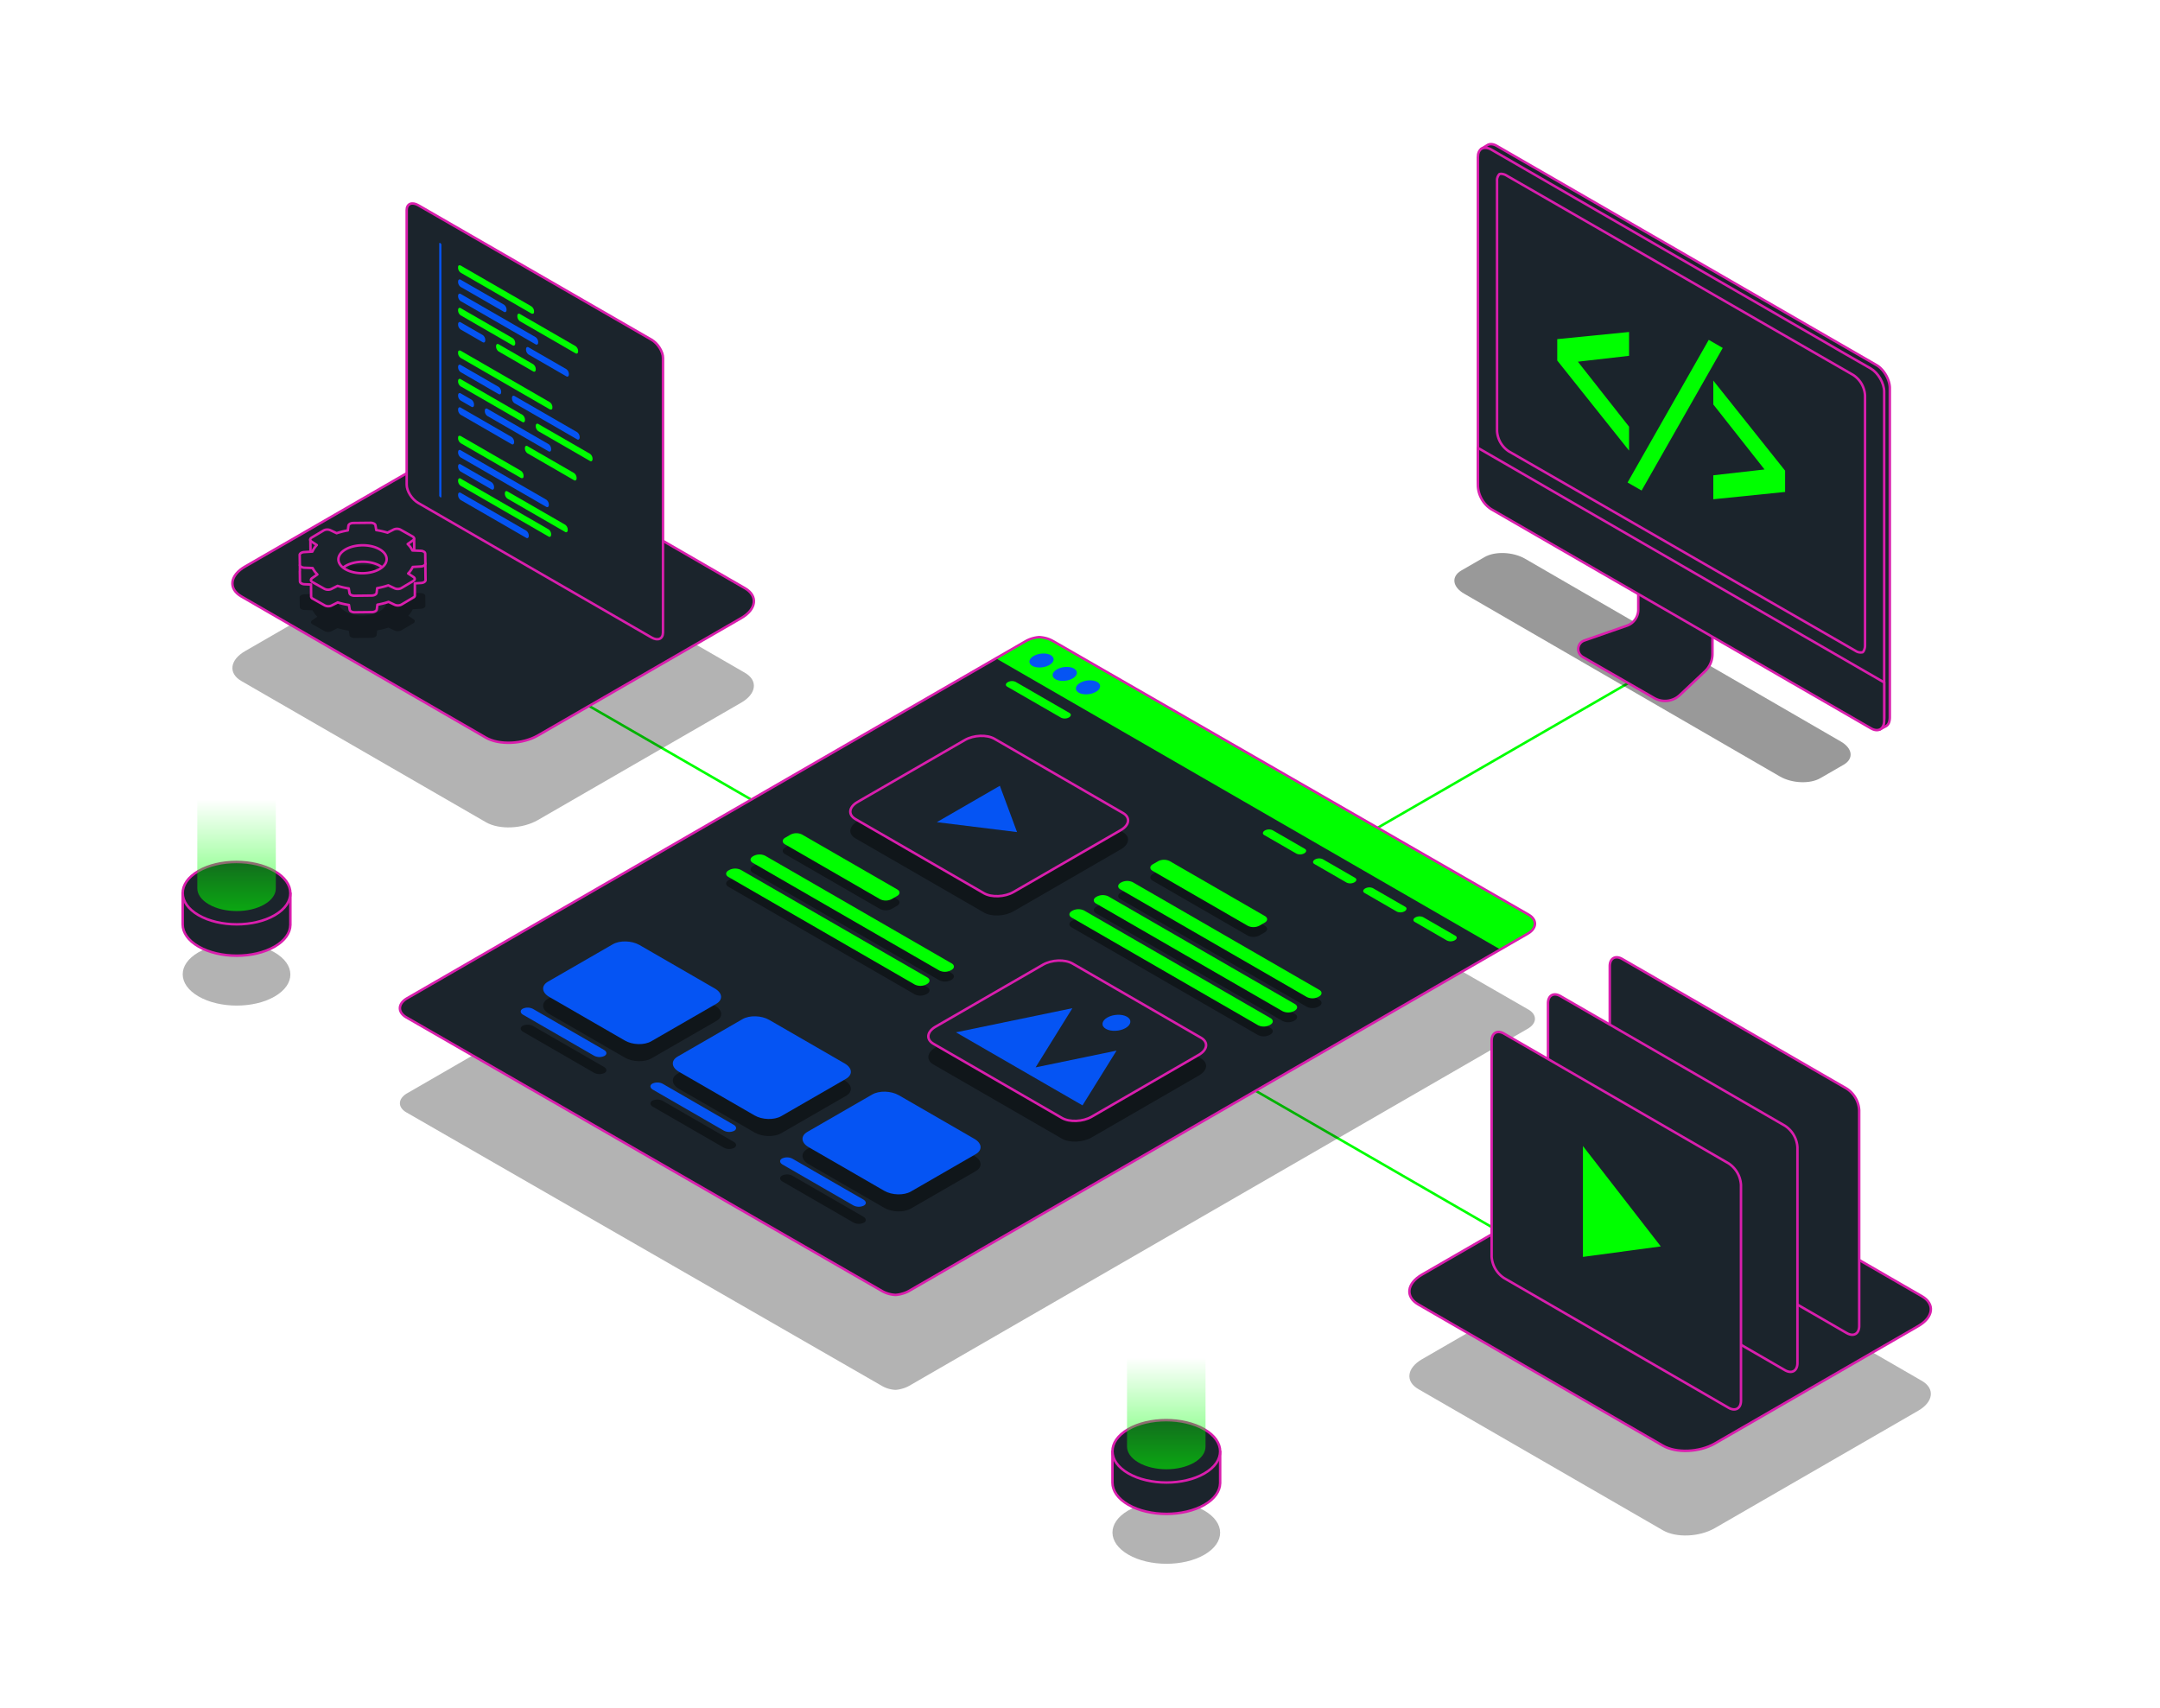 <svg xmlns="http://www.w3.org/2000/svg" xmlns:xlink="http://www.w3.org/1999/xlink" viewBox="0 0 1300 1028"><defs><style>.cls-1,.cls-4{fill:none;stroke-linecap:round;stroke-linejoin:round;stroke-width:1.5px;}.cls-1{stroke:lime;}.cls-2,.cls-7{opacity:0.3;}.cls-3{fill:#1b242c;}.cls-4{stroke:#d91ead;}.cls-5{fill:url(#linear-gradient);}.cls-6{fill:url(#linear-gradient-2);}.cls-8{opacity:0.4;}.cls-9{fill:#0554f3;}.cls-10{fill:lime;}</style><linearGradient id="linear-gradient" x1="142.36" y1="548.37" x2="142.36" y2="461.13" gradientUnits="userSpaceOnUse"><stop offset="0" stop-color="lime" stop-opacity="0.6"/><stop offset="0.77" stop-color="lime" stop-opacity="0"/></linearGradient><linearGradient id="linear-gradient-2" x1="701.94" y1="884.34" x2="701.94" y2="797.1" xlink:href="#linear-gradient"/></defs><g id="Layer_1" data-name="Layer 1"><line class="cls-1" x1="316.91" y1="403.2" x2="958.6" y2="773.68"/><line class="cls-1" x1="1014.01" y1="391.5" x2="578.17" y2="643.14"/><g class="cls-2"><path d="M165.2,573.22c-12.69-7.33-33.21-7.33-45.82,0s-12.55,19.21.14,26.54,33.22,7.33,45.83,0,12.55-19.21-.15-26.54Z"/></g><path class="cls-3" d="M174.77,556.69v-19l-30.54,0c-1.28,0-2.56,0-3.83,0l-30.44,0v18.77h0c0,4.8,3.22,9.61,9.56,13.27,12.7,7.33,33.22,7.33,45.83,0,6.16-3.57,9.29-8.24,9.41-12.93Z"/><path class="cls-4" d="M174.77,556.69v-19l-30.54,0c-1.28,0-2.56,0-3.83,0l-30.44,0v18.77h0c0,4.8,3.22,9.61,9.56,13.27,12.7,7.33,33.22,7.33,45.83,0,6.16-3.57,9.29-8.24,9.41-12.93Z"/><path class="cls-3" d="M165.2,524.31c-12.69-7.33-33.21-7.33-45.82,0s-12.55,19.21.14,26.54,33.22,7.33,45.83,0,12.55-19.21-.15-26.54Z"/><path class="cls-4" d="M165.2,524.31c-12.69-7.33-33.21-7.33-45.82,0s-12.55,19.21.14,26.54,33.22,7.33,45.83,0,12.55-19.21-.15-26.54Z"/><path class="cls-5" d="M166,474.81h0c0-3.5-2.34-7-7-9.67-9.25-5.34-24.19-5.34-33.39,0-4.59,2.67-6.88,6.17-6.86,9.67v59.88c0,3.5,2.35,7,7,9.67,9.26,5.34,24.2,5.34,33.39,0,4.6-2.67,6.88-6.17,6.86-9.67h0Z"/><g class="cls-2"><path d="M724.78,909.19c-12.69-7.33-33.21-7.33-45.82,0s-12.55,19.22.14,26.55,33.22,7.33,45.83,0,12.55-19.22-.15-26.55Z"/></g><path class="cls-3" d="M734.35,892.67v-19l-30.54,0c-1.28,0-2.56,0-3.83,0l-30.44,0v18.77h0c0,4.8,3.22,9.6,9.56,13.27,12.7,7.33,33.22,7.33,45.83,0,6.16-3.58,9.29-8.24,9.41-12.93Z"/><path class="cls-4" d="M734.35,892.67v-19l-30.54,0c-1.28,0-2.56,0-3.83,0l-30.44,0v18.77h0c0,4.8,3.22,9.6,9.56,13.27,12.7,7.33,33.22,7.33,45.83,0,6.16-3.58,9.29-8.24,9.41-12.93Z"/><path class="cls-3" d="M724.78,860.28c-12.69-7.33-33.21-7.33-45.82,0s-12.55,19.22.14,26.55,33.22,7.33,45.83,0,12.55-19.22-.15-26.55Z"/><path class="cls-4" d="M724.78,860.28c-12.69-7.33-33.21-7.33-45.82,0s-12.55,19.22.14,26.55,33.22,7.33,45.83,0,12.55-19.22-.15-26.55Z"/><path class="cls-6" d="M725.55,810.78h0c0-3.5-2.34-7-7-9.67-9.25-5.34-24.19-5.34-33.39,0-4.59,2.67-6.88,6.17-6.86,9.67v59.89c0,3.5,2.35,7,7,9.67,9.26,5.34,24.2,5.34,33.39,0,4.6-2.67,6.88-6.17,6.86-9.67h0Z"/><path class="cls-7" d="M292.47,494.9l-147.2-85c-8-4.62-7-12.68,2.24-18l122.4-70.67c9.24-5.33,23.21-5.91,31.22-1.29l147.2,85c8,4.62,7,12.68-2.24,18l-122.4,70.67C314.45,498.94,300.47,499.52,292.47,494.9Z"/><path class="cls-3" d="M292.47,444l-147.2-85c-8-4.61-7-12.68,2.24-18l122.4-70.66c9.24-5.34,23.21-5.92,31.22-1.3l147.2,85c8,4.62,7,12.69-2.24,18l-122.4,70.67C314.45,448,300.47,448.58,292.47,444Z"/><path class="cls-4" d="M292.47,444l-147.2-85c-8-4.61-7-12.68,2.24-18l122.4-70.66c9.24-5.34,23.21-5.92,31.22-1.3l147.2,85c8,4.62,7,12.69-2.24,18l-122.4,70.67C314.45,448,300.47,448.58,292.47,444Z"/><path class="cls-7" d="M1000.84,921.09l-147.2-85c-8-4.62-7-12.69,2.24-18l122.4-70.67c9.23-5.33,23.21-5.91,31.21-1.29l147.2,85c8,4.62,7,12.68-2.24,18l-122.4,70.66C1022.81,925.13,1008.84,925.71,1000.84,921.09Z"/><path class="cls-3" d="M1000.84,870.15l-147.2-85c-8-4.62-7-12.68,2.24-18l122.4-70.66c9.23-5.34,23.21-5.92,31.21-1.3l147.2,85c8,4.62,7,12.69-2.24,18l-122.4,70.67C1022.81,874.19,1008.84,874.77,1000.84,870.15Z"/><path class="cls-4" d="M1000.84,870.15l-147.2-85c-8-4.62-7-12.68,2.24-18l122.4-70.66c9.23-5.34,23.21-5.92,31.21-1.3l147.2,85c8,4.62,7,12.69-2.24,18l-122.4,70.67C1022.81,874.19,1008.84,874.77,1000.84,870.15Z"/><g class="cls-2"><path d="M228.36,356c5.72,3.22,5.81,8.56.2,11.9s-14.83,3.44-20.55.22-5.8-8.56-.19-11.9,14.83-3.44,20.54-.22m-33,23.89a4.74,4.74,0,0,0,4.08.06l3.72-1.87a47.36,47.36,0,0,0,6.75,1.54l.46,2.83a1.61,1.61,0,0,0,.89,1.07,4.34,4.34,0,0,0,2.14.49l10.27-.11c1.56,0,2.86-.72,3-1.63l.36-2.84a44.66,44.66,0,0,0,6.7-1.68l3.79,1.79a4.75,4.75,0,0,0,4.07-.14l7.19-4.28c1.1-.66,1.15-1.68.14-2.36l-3.21-2.14a15,15,0,0,0,2.72-3.93l4.9-.29c1.55-.09,2.74-.86,2.72-1.77l-.09-5.95a1.51,1.51,0,0,0-.91-1.22,4.16,4.16,0,0,0-1.88-.49l-4.9-.19a15.31,15.31,0,0,0-2.84-3.86l3.13-2.21c1-.7.9-1.73-.22-2.35L241,344.18a4.72,4.72,0,0,0-4.07-.06L233.21,346a47.36,47.36,0,0,0-6.75-1.54l-.47-2.83a1.58,1.58,0,0,0-.89-1.07,4.2,4.2,0,0,0-2.13-.49l-10.27.1c-1.57,0-2.86.73-3,1.64l-.37,2.84a45.28,45.28,0,0,0-6.7,1.68l-3.78-1.79a4.71,4.71,0,0,0-4.07.14L187.61,349c-1.1.65-1.16,1.68-.14,2.36l3.2,2.14a15.15,15.15,0,0,0-2.71,3.93l-4.9.29c-1.55.09-2.74.86-2.73,1.77l.1,5.95a1.52,1.52,0,0,0,.9,1.22,4.21,4.21,0,0,0,1.89.49l4.89.19a15.61,15.61,0,0,0,2.85,3.86l-3.13,2.21c-1,.7-.91,1.72.21,2.35l7.33,4.13"/></g><path class="cls-3" d="M241.66,363.87l7.2-4.28a1.38,1.38,0,0,0,.82-1.47v-7l3.72-.22c1.56-.09,2.74-.86,2.73-1.77l-.06-3.24h0l-.07-6.68-9-2.89,1.59-1.12a2.14,2.14,0,0,0,.75-1.89l-.1-9.1-6.51,1.09S238.2,328,237,328.64l-3.72,1.87a47,47,0,0,0-6.75-1.54l-.46-2.83a1.61,1.61,0,0,0-.89-1.07,4.34,4.34,0,0,0-2.14-.49l-10.27.11c-1.56,0-2.86.72-3,1.63l-.36,2.84a44.66,44.66,0,0,0-6.7,1.68L199,329.05a4.72,4.72,0,0,0-4.07.14l-2.09,1.24,1.51-2.67-4.75-3.14-2.8.2.09,7.91-6.39,7.46,0,3.43a.78.78,0,0,0-.05.34l.09,6a1.52,1.52,0,0,0,.9,1.22,4.24,4.24,0,0,0,1.89.49l3.86.15.06,7.27h0a1.52,1.52,0,0,0,.89,1.2l7.33,4.12a4.74,4.74,0,0,0,4.08.06l3.72-1.87a47.36,47.36,0,0,0,6.75,1.54l.46,2.83a1.65,1.65,0,0,0,.89,1.08,4.37,4.37,0,0,0,2.14.48l10.27-.11c1.57,0,2.86-.72,3-1.62l.37-2.85a45.28,45.28,0,0,0,6.7-1.68l3.78,1.79A4.75,4.75,0,0,0,241.66,363.87Zm-13-11.5c-5.61,3.34-14.82,3.44-20.54.22s-5.81-8.56-.2-11.9,14.83-3.44,20.54-.22S234.25,349,228.64,352.37Z"/><path class="cls-4" d="M241.66,363.87l7.2-4.28a1.38,1.38,0,0,0,.82-1.47v-7l3.72-.22c1.56-.09,2.74-.86,2.73-1.77l-.06-3.24h0l-.07-6.68-9-2.89,1.59-1.12a2.14,2.14,0,0,0,.75-1.89l-.1-9.1-6.51,1.09S238.2,328,237,328.64l-3.72,1.87a47,47,0,0,0-6.75-1.54l-.46-2.83a1.61,1.61,0,0,0-.89-1.07,4.34,4.34,0,0,0-2.14-.49l-10.27.11c-1.56,0-2.86.72-3,1.63l-.36,2.84a44.66,44.66,0,0,0-6.7,1.68L199,329.05a4.72,4.72,0,0,0-4.07.14l-2.09,1.24,1.51-2.67-4.75-3.14-2.8.2.09,7.91-6.39,7.46,0,3.43a.78.78,0,0,0-.05.34l.09,6a1.52,1.52,0,0,0,.9,1.22,4.24,4.24,0,0,0,1.89.49l3.86.15.06,7.27h0a1.52,1.52,0,0,0,.89,1.2l7.33,4.12a4.74,4.74,0,0,0,4.08.06l3.72-1.87a47.36,47.36,0,0,0,6.75,1.54l.46,2.83a1.65,1.65,0,0,0,.89,1.08,4.37,4.37,0,0,0,2.14.48l10.27-.11c1.57,0,2.86-.72,3-1.62l.37-2.85a45.28,45.28,0,0,0,6.7-1.68l3.78,1.79A4.75,4.75,0,0,0,241.66,363.87Zm-13-11.5c-5.61,3.34-14.82,3.44-20.54.22s-5.81-8.56-.2-11.9,14.83-3.44,20.54-.22S234.25,349,228.64,352.37Z"/><path class="cls-3" d="M228.36,330.56c5.72,3.22,5.81,8.56.2,11.9s-14.83,3.44-20.55.22-5.8-8.56-.19-11.9,14.83-3.44,20.54-.22m-33,23.9a4.74,4.74,0,0,0,4.08.05l3.72-1.87a46,46,0,0,0,6.75,1.54l.46,2.83a1.63,1.63,0,0,0,.89,1.08,4.45,4.45,0,0,0,2.14.49l10.27-.12c1.56,0,2.86-.72,3-1.62L227,354a45.92,45.92,0,0,0,6.7-1.69l3.79,1.8a4.75,4.75,0,0,0,4.07-.14l7.19-4.29c1.1-.65,1.15-1.68.14-2.36l-3.21-2.14a14.79,14.79,0,0,0,2.72-3.93l4.9-.29c1.55-.09,2.74-.86,2.72-1.77l-.09-5.94A1.53,1.53,0,0,0,255,332a4,4,0,0,0-1.88-.48l-4.9-.19a15.18,15.18,0,0,0-2.84-3.87l3.13-2.2c1-.71.9-1.73-.22-2.36L241,318.79a4.75,4.75,0,0,0-4.07-.06l-3.72,1.88a44.78,44.78,0,0,0-6.75-1.54l-.47-2.83a1.6,1.6,0,0,0-.89-1.08,4.3,4.3,0,0,0-2.13-.49l-10.27.11c-1.57,0-2.86.73-3,1.63l-.37,2.84a45.28,45.28,0,0,0-6.7,1.68l-3.78-1.79a4.75,4.75,0,0,0-4.07.14l-7.19,4.29c-1.1.65-1.16,1.67-.14,2.36l3.2,2.14A14.94,14.94,0,0,0,188,332l-4.9.3c-1.55.09-2.74.86-2.73,1.76l.1,5.95a1.52,1.52,0,0,0,.9,1.22,4.21,4.21,0,0,0,1.89.49l4.89.19a15.61,15.61,0,0,0,2.85,3.86L187.83,348c-1,.7-.91,1.73.21,2.36l7.33,4.13"/><path class="cls-4" d="M228.36,330.56c5.72,3.22,5.81,8.56.2,11.9s-14.83,3.44-20.55.22-5.8-8.56-.19-11.9,14.83-3.44,20.54-.22m-33,23.9a4.74,4.74,0,0,0,4.08.05l3.72-1.87a46,46,0,0,0,6.75,1.54l.46,2.83a1.63,1.63,0,0,0,.89,1.08,4.45,4.45,0,0,0,2.14.49l10.27-.12c1.56,0,2.86-.72,3-1.62L227,354a45.92,45.92,0,0,0,6.7-1.69l3.79,1.8a4.75,4.75,0,0,0,4.07-.14l7.19-4.29c1.1-.65,1.15-1.68.14-2.36l-3.21-2.14a14.79,14.79,0,0,0,2.72-3.93l4.9-.29c1.55-.09,2.74-.86,2.72-1.77l-.09-5.94A1.53,1.53,0,0,0,255,332a4,4,0,0,0-1.88-.48l-4.9-.19a15.18,15.18,0,0,0-2.84-3.87l3.13-2.2c1-.71.9-1.73-.22-2.36L241,318.79a4.75,4.75,0,0,0-4.07-.06l-3.72,1.88a44.78,44.78,0,0,0-6.75-1.54l-.47-2.83a1.6,1.6,0,0,0-.89-1.08,4.3,4.3,0,0,0-2.13-.49l-10.27.11c-1.57,0-2.86.73-3,1.63l-.37,2.84a45.28,45.28,0,0,0-6.7,1.68l-3.78-1.79a4.75,4.75,0,0,0-4.07.14l-7.19,4.29c-1.1.65-1.16,1.67-.14,2.36l3.2,2.14A14.94,14.94,0,0,0,188,332l-4.9.3c-1.55.09-2.74.86-2.73,1.76l.1,5.95a1.52,1.52,0,0,0,.9,1.22,4.21,4.21,0,0,0,1.89.49l4.89.19a15.61,15.61,0,0,0,2.85,3.86L187.83,348c-1,.7-.91,1.73.21,2.36l7.33,4.13"/><path class="cls-3" d="M1129.39,219.76,900.93,87.86c-2.34-1.36-4.45-1.41-5.92-.4l-3.59,2.19s-1.74,8.53-.42,10.21a2.62,2.62,0,0,0,1.91.8V290.49c0,5.1,3.6,11.32,8,13.87l219.78,126.9,5.62,1.4.52.13,3.59,6.21.76-.4.29.4,3.62-1.94c1.42-.76,2.3-2.53,2.3-5.41v-198C1137.41,228.53,1133.81,222.32,1129.39,219.76Z"/><path class="cls-4" d="M1129.39,219.76,900.93,87.86c-2.34-1.36-4.45-1.41-5.92-.4l-3.59,2.19s-1.74,8.53-.42,10.21a2.62,2.62,0,0,0,1.91.8V290.49c0,5.1,3.6,11.32,8,13.87l219.78,126.9,5.62,1.4.52.13,3.59,6.21.76-.4.29.4,3.62-1.94c1.42-.76,2.3-2.53,2.3-5.41v-198C1137.41,228.53,1133.81,222.32,1129.39,219.76Z"/><path class="cls-8" d="M1095.59,468.37l14-8.08c6.24-3.6,5.45-9.89-1.74-14l-190-110c-7.2-4.15-18.09-4.6-24.33-1l-14,8.08c-6.23,3.6-5.45,9.88,1.75,14l190,110C1078.47,471.52,1089.36,472,1095.59,468.37Z"/><path class="cls-3" d="M952.6,395.43l43,24.73a13,13,0,0,0,15.42-1.82l15-14.15a14.43,14.43,0,0,0,4.62-10.73v-18L986,349.72V367a10.13,10.13,0,0,1-4.89,8.67,9.86,9.86,0,0,1-1.91.91l-25.7,8.95A5.47,5.47,0,0,0,952.6,395.43Z"/><path class="cls-4" d="M952.6,395.43l43,24.73a13,13,0,0,0,15.42-1.82l15-14.15a14.43,14.43,0,0,0,4.62-10.73v-18L986,349.72V367a10.13,10.13,0,0,1-4.89,8.67,9.86,9.86,0,0,1-1.91.91l-25.7,8.95A5.47,5.47,0,0,0,952.6,395.43Z"/><path class="cls-3" d="M1134,235.75V432c0,5.11-3.58,7.19-8,4.61l-97-56.81-9.21-5.39-1.53-.9L897.48,302.78c-4.34-2.49-7.9-8.56-8-13.64V94.58c0-2.43.81-4.17,2.13-5,1.48-1,3.56-.92,5.88.42L909,96.63l11.48,6.63,28.78,16.64,5.46,3.12,1.86,1.08,39.83,23,5.24,3,.8.48,8.79,5.08L1046,175.73l4.92,2.84,1.55.87,26.65,15.39,4.07,2.35,2.13,1.24,17.48,10.09,1,.57,4.45,2.59,7,4.05,10.68,6.14C1130.38,224.43,1134,230.66,1134,235.75Z"/><path class="cls-4" d="M1134,235.75V432c0,5.11-3.59,7.19-8,4.61l-97-56.81-9.22-5.39-1.53-.9L897.48,302.78c-4.34-2.5-7.9-8.56-8-13.64V94.59c0-2.43.81-4.18,2.13-5s3.56-.92,5.88.42l51.81,29.93,5.45,3.12,1.86,1.08,39.83,23,5.23,3,.8.47,8.8,5.08L1046,175.73l4.92,2.83,1.54.89,26.66,15.38,4.06,2.35,2.14,1.24,17.47,10.09,5.42,3.16L1126,221.86C1130.37,224.43,1134,230.66,1134,235.75Z"/><path class="cls-4" d="M1122.47,238V388.48a6.86,6.86,0,0,1-.51,2.71,4.7,4.7,0,0,1-.25.57,3,3,0,0,1-.7.83,5.49,5.49,0,0,1-4.24-.83l-82.59-47.52-28-16.12h0L969.49,307h0l-61.34-35.29A15.71,15.71,0,0,1,901,259.38V108.91a5.45,5.45,0,0,1,1.43-4.11,4.09,4.09,0,0,1,1.09-.16,6.78,6.78,0,0,1,3.18,1l.7.41,90.56,52.08,33.13,19.08h0l36.63,21.09,47.62,27.39A15.75,15.75,0,0,1,1122.47,238Z"/><path class="cls-3" d="M1134,410.73v23c0,5.12-3.59,7.19-8,4.63l-97-56-9.22-5.32-1.53-.89L897.49,306.47a17.69,17.69,0,0,1-8-13.88v-23l128.78,74.36,1.53.89,9.22,5.32,105,60.6Z"/><path class="cls-4" d="M1134,410.73v23c0,5.12-3.59,7.19-8,4.63l-97-56-9.22-5.32-1.53-.89L897.49,306.47a17.69,17.69,0,0,1-8-13.88v-23l128.78,74.36,1.53.89,9.22,5.32,105,60.6Z"/><path class="cls-3" d="M392.08,383.68,251.77,302.77c-3.84-2.21-7-7.12-7-11V126.48c0-3.84,3.11-5.15,7-2.93l140.31,80.9c3.83,2.22,6.94,7.12,6.94,11V380.74C399,384.58,395.91,385.9,392.08,383.68Z"/><path class="cls-4" d="M392.08,383.68,251.77,302.77c-3.84-2.21-7-7.12-7-11V126.48c0-3.84,3.11-5.15,7-2.93l140.31,80.9c3.83,2.22,6.94,7.12,6.94,11V380.74C399,384.58,395.91,385.9,392.08,383.68Z"/><path class="cls-9" d="M265,299.29h0a1.36,1.36,0,0,1-.65-1V146.58c0-.36.29-.48.65-.27h0a1.33,1.33,0,0,1,.66,1V299C265.67,299.37,265.38,299.5,265,299.29Z"/><path class="cls-10" d="M319.6,188.57l-42.1-24.3a3.76,3.76,0,0,1-1.8-2.85v-.7c0-1,.81-1.34,1.8-.76l42.1,24.3a3.75,3.75,0,0,1,1.81,2.85v.7C321.41,188.81,320.6,189.15,319.6,188.57Z"/><path class="cls-9" d="M277.26,168.37l26.05,15a3.73,3.73,0,0,1,1.56,3v.15c0,1.15-.7,1.68-1.56,1.18l-26.05-15a3.74,3.74,0,0,1-1.56-3v-.15C275.7,168.4,276.4,167.87,277.26,168.37Z"/><path class="cls-10" d="M312.92,189l33.46,19.32a3.74,3.74,0,0,1,1.56,3v.15c0,1.15-.7,1.68-1.56,1.18l-33.46-19.31a3.76,3.76,0,0,1-1.56-3v-.16C311.36,189,312.06,188.46,312.92,189Z"/><path class="cls-9" d="M277.26,176.92l45.09,26a3.74,3.74,0,0,1,1.56,3v.15c0,1.15-.7,1.68-1.56,1.18l-45.09-26a3.76,3.76,0,0,1-1.56-3v-.14C275.7,177,276.4,176.42,277.26,176.92Z"/><path class="cls-10" d="M277.26,185.47l31.27,18.05a3.74,3.74,0,0,1,1.56,3v.15c0,1.15-.7,1.68-1.56,1.18l-31.27-18.05a3.74,3.74,0,0,1-1.56-3v-.15C275.7,185.5,276.4,185,277.26,185.47Z"/><path class="cls-9" d="M318.14,209.07l22.69,13.1a3.74,3.74,0,0,1,1.56,3v.15c0,1.15-.7,1.68-1.56,1.18l-22.69-13.1a3.74,3.74,0,0,1-1.56-3v-.15C316.58,209.1,317.28,208.57,318.14,209.07Z"/><path class="cls-9" d="M277.26,194l13.25,7.65a3.73,3.73,0,0,1,1.56,3v.14c0,1.15-.7,1.68-1.56,1.18l-13.25-7.64a3.74,3.74,0,0,1-1.56-3v-.15C275.7,194.05,276.4,193.52,277.26,194Z"/><path class="cls-10" d="M300.12,207.22l20.77,12a3.74,3.74,0,0,1,1.56,3v.15c0,1.15-.7,1.68-1.56,1.18l-20.77-12a3.7,3.7,0,0,1-1.56-3v-.14C298.56,207.25,299.25,206.72,300.12,207.22Z"/><path class="cls-10" d="M330.65,246.25,277.5,215.57a3.75,3.75,0,0,1-1.8-2.84V212c0-1,.81-1.33,1.8-.76l53.15,30.68a3.76,3.76,0,0,1,1.8,2.85v.7C332.45,246.49,331.64,246.83,330.65,246.25Z"/><path class="cls-9" d="M277.26,219.67l22.81,13.17a3.74,3.74,0,0,1,1.56,3V236c0,1.15-.7,1.68-1.56,1.18L277.26,224a3.73,3.73,0,0,1-1.56-3v-.15C275.7,219.7,276.4,219.17,277.26,219.67Z"/><path class="cls-9" d="M348.88,263.1v.15c0,1.15-.7,1.68-1.56,1.18L309.68,242.7a3.74,3.74,0,0,1-1.56-3v-.15c0-1.15.7-1.68,1.56-1.18l37.64,21.73A3.74,3.74,0,0,1,348.88,263.1Z"/><path class="cls-10" d="M277.26,228.22l37.14,21.45a3.73,3.73,0,0,1,1.56,3v.14c0,1.15-.7,1.68-1.56,1.18l-37.14-21.44a3.74,3.74,0,0,1-1.56-3v-.15C275.7,228.25,276.4,227.73,277.26,228.22Z"/><path class="cls-10" d="M356.63,276.13v.14c0,1.15-.7,1.68-1.56,1.18L324,259.52a3.73,3.73,0,0,1-1.56-3v-.14c0-1.15.7-1.68,1.56-1.18l31.06,17.92A3.76,3.76,0,0,1,356.63,276.13Z"/><path class="cls-9" d="M277.26,236.77l6.47,3.74a3.73,3.73,0,0,1,1.56,3v.15c0,1.15-.7,1.68-1.56,1.18l-6.47-3.73a3.76,3.76,0,0,1-1.56-3V238C275.7,236.8,276.4,236.27,277.26,236.77Z"/><path class="cls-9" d="M293.34,246.06l36.81,21.25a3.73,3.73,0,0,1,1.56,3v.15c0,1.15-.7,1.68-1.56,1.18l-36.81-21.25a3.74,3.74,0,0,1-1.56-3v-.15C291.78,246.09,292.48,245.56,293.34,246.06Z"/><path class="cls-9" d="M277.26,245.33,307.87,263a3.76,3.76,0,0,1,1.56,3v.14c0,1.15-.7,1.68-1.56,1.18l-30.61-17.67a3.73,3.73,0,0,1-1.56-3v-.14C275.7,245.36,276.4,244.83,277.26,245.33Z"/><path class="cls-10" d="M317.48,268.54l28,16.17a3.76,3.76,0,0,1,1.56,3v.14c0,1.15-.7,1.68-1.56,1.18l-28-16.17a3.71,3.71,0,0,1-1.56-3v-.15C315.92,268.57,316.61,268.05,317.48,268.54Z"/><path class="cls-10" d="M313.29,287.54,277.5,266.88a3.76,3.76,0,0,1-1.8-2.85v-.7c0-1,.81-1.34,1.8-.77l35.79,20.67a3.72,3.72,0,0,1,1.81,2.84v.71C315.1,287.77,314.29,288.11,313.29,287.54Z"/><path class="cls-9" d="M277.26,271l51.5,29.73a3.74,3.74,0,0,1,1.56,3v.15c0,1.15-.7,1.68-1.56,1.18l-51.5-29.73a3.74,3.74,0,0,1-1.56-3v-.15C275.7,271,276.4,270.48,277.26,271Z"/><path class="cls-9" d="M277.26,279.52l18.54,10.7a3.76,3.76,0,0,1,1.56,3v.15c0,1.15-.7,1.68-1.56,1.18l-18.54-10.7a3.76,3.76,0,0,1-1.56-3v-.15C275.7,279.55,276.4,279,277.26,279.52Z"/><path class="cls-10" d="M305.41,295.77l34.73,20.05a3.76,3.76,0,0,1,1.56,3V319c0,1.15-.7,1.68-1.56,1.18l-34.73-20.05a3.76,3.76,0,0,1-1.56-3V297C303.85,295.8,304.55,295.28,305.41,295.77Z"/><path class="cls-10" d="M277.26,288.08l52.89,30.53a3.74,3.74,0,0,1,1.56,3v.15c0,1.15-.7,1.68-1.56,1.18l-52.89-30.53a3.74,3.74,0,0,1-1.56-3v-.15C275.7,288.11,276.4,287.58,277.26,288.08Z"/><path class="cls-9" d="M277.26,296.63l39.43,22.76a3.74,3.74,0,0,1,1.56,3v.15c0,1.15-.7,1.68-1.56,1.18l-39.43-22.76a3.74,3.74,0,0,1-1.56-3v-.15C275.7,296.66,276.4,296.13,277.26,296.63Z"/><path class="cls-7" d="M919.41,619.22,547.13,834.16a18.86,18.86,0,0,1-4.43,1.75c-.36.11-.81.21-1.25.32a19.19,19.19,0,0,1-2.49.33,18.22,18.22,0,0,1-7.83-2.19l-286.5-164.8c-5.43-3.11-5.2-8.3.44-11.55L617.35,443.08a19.9,19.9,0,0,1,8.12-2.41,22.84,22.84,0,0,1,2.44.29,18.12,18.12,0,0,1,5.49,1.89l1,.56L919.88,607.65C925.3,610.78,925.07,616,919.41,619.22Z"/><path class="cls-3" d="M919.41,562,547.13,777a18,18,0,0,1-4.43,1.75c-.36.12-.81.22-1.25.32a17.61,17.61,0,0,1-2.49.33,18.08,18.08,0,0,1-7.83-2.18L244.63,612.38c-5.43-3.11-5.2-8.29.44-11.55L617.35,385.9a19.75,19.75,0,0,1,8.12-2.41,22.84,22.84,0,0,1,2.44.29,18.12,18.12,0,0,1,5.49,1.89l1,.56L919.88,550.47C925.3,553.6,925.07,558.76,919.41,562Z"/><path class="cls-8" d="M751,563.16l-57.3-33.08c-1.88-1.09-1.81-2.9.17-4.05l3.1-1.79a7.77,7.77,0,0,1,7-.09l57.3,33.08c1.88,1.09,1.81,2.9-.17,4l-3.1,1.79A7.77,7.77,0,0,1,751,563.16Z"/><path class="cls-8" d="M786.54,606,674.35,541.25c-1.89-1.09-1.81-2.9.17-4l.3-.18a7.78,7.78,0,0,1,7-.1L794,601.71c1.89,1.09,1.81,2.89-.17,4l-.3.17A7.72,7.72,0,0,1,786.54,606Z"/><path class="cls-8" d="M771.85,614.5,659.66,549.73c-1.89-1.09-1.81-2.9.17-4l.3-.18a7.75,7.75,0,0,1,7-.09l112.19,64.77c1.89,1.09,1.81,2.9-.17,4l-.3.18A7.75,7.75,0,0,1,771.85,614.5Z"/><path class="cls-8" d="M757.15,623,645,558.21c-1.89-1.08-1.81-2.89.17-4l.3-.17a7.72,7.72,0,0,1,7-.1l112.19,64.77c1.88,1.09,1.81,2.9-.17,4l-.31.18A7.75,7.75,0,0,1,757.15,623Z"/><path class="cls-8" d="M529.75,547.17l-57.3-33.08c-1.89-1.09-1.81-2.9.17-4l3.1-1.79a7.75,7.75,0,0,1,7-.1L540,541.24c1.89,1.09,1.81,2.9-.17,4l-3.1,1.79A7.75,7.75,0,0,1,529.75,547.17Z"/><path class="cls-8" d="M565.28,590,453.09,525.27c-1.88-1.09-1.81-2.9.17-4l.31-.17a7.72,7.72,0,0,1,7-.1l112.19,64.77c1.88,1.09,1.81,2.9-.17,4l-.31.18A7.75,7.75,0,0,1,565.28,590Z"/><path class="cls-8" d="M550.59,598.52,438.4,533.75c-1.89-1.09-1.81-2.9.17-4l.3-.18a7.77,7.77,0,0,1,7-.1L558.06,594.2c1.89,1.09,1.81,2.9-.17,4l-.3.17A7.75,7.75,0,0,1,550.59,598.52Z"/><path class="cls-10" d="M919.41,562,903,571.51,599.41,396.25l17.94-10.35a19.75,19.75,0,0,1,8.12-2.41,22.84,22.84,0,0,1,2.44.29,18.12,18.12,0,0,1,5.49,1.89l1,.56L919.88,550.47C925.3,553.6,925.07,558.76,919.41,562Z"/><path class="cls-9" d="M631.56,400.27c3.07-1.77,3.45-4.43.85-5.94s-7.21-1.28-10.29.5-3.46,4.43-.85,5.94S628.48,402.05,631.56,400.27Z"/><path class="cls-9" d="M645.55,408.35c3.08-1.77,3.46-4.43.85-5.94s-7.21-1.28-10.29.49-3.46,4.44-.85,5.94S642.47,410.13,645.55,408.35Z"/><path class="cls-9" d="M659.54,416.43c3.08-1.77,3.46-4.43.85-5.94s-7.21-1.28-10.28.49-3.46,4.44-.86,5.94S656.47,418.21,659.54,416.43Z"/><path class="cls-8" d="M592.18,549.25,514.85,504.6c-4.58-2.64-4-7.25,1.28-10.3L580.68,457c5.28-3.05,13.26-3.38,17.84-.74l77.33,44.64c4.57,2.64,4,7.26-1.29,10.31L610,548.51C604.74,551.56,596.75,551.89,592.18,549.25Z"/><path class="cls-3" d="M592.18,537.63,514.85,493c-4.58-2.64-4-7.25,1.28-10.3l64.55-37.27c5.28-3.05,13.26-3.38,17.84-.74l77.33,44.65c4.57,2.64,4,7.25-1.29,10.3L610,536.89C604.74,539.94,596.75,540.27,592.18,537.63Z"/><path class="cls-4" d="M592.18,537.63,514.85,493c-4.58-2.64-4-7.25,1.28-10.3l64.55-37.27c5.28-3.05,13.26-3.38,17.84-.74l77.33,44.65c4.57,2.64,4,7.25-1.29,10.3L610,536.89C604.74,539.94,596.75,540.27,592.18,537.63Z"/><polygon class="cls-9" points="563.83 494.86 601.77 472.95 612.11 500.83 563.83 494.86"/><path class="cls-10" d="M751,557.26l-57.3-33.09c-1.88-1.09-1.81-2.9.17-4l3.1-1.79a7.77,7.77,0,0,1,7-.1l57.3,33.08c1.88,1.09,1.81,2.9-.17,4l-3.1,1.79A7.8,7.8,0,0,1,751,557.26Z"/><path class="cls-10" d="M786.54,600.12,674.35,535.35c-1.89-1.09-1.81-2.9.17-4.05l.3-.17a7.72,7.72,0,0,1,7-.1L794,595.8c1.89,1.09,1.81,2.9-.17,4l-.3.18A7.75,7.75,0,0,1,786.54,600.12Z"/><path class="cls-10" d="M771.85,608.6,659.66,543.83c-1.89-1.09-1.81-2.9.17-4l.3-.18a7.75,7.75,0,0,1,7-.1l112.19,64.77c1.89,1.09,1.81,2.9-.17,4.05l-.3.17A7.72,7.72,0,0,1,771.85,608.6Z"/><path class="cls-10" d="M757.15,617.08,645,552.31c-1.89-1.09-1.81-2.9.17-4l.3-.18a7.78,7.78,0,0,1,7-.1l112.19,64.78c1.88,1.09,1.81,2.9-.17,4l-.31.17A7.72,7.72,0,0,1,757.15,617.08Z"/><path class="cls-10" d="M529.75,541.27l-57.3-33.08c-1.89-1.09-1.81-2.9.17-4l3.1-1.8a7.75,7.75,0,0,1,7-.09L540,535.34c1.89,1.09,1.81,2.9-.17,4l-3.1,1.79A7.72,7.72,0,0,1,529.75,541.27Z"/><path class="cls-10" d="M565.28,584.13,453.09,519.36c-1.88-1.09-1.81-2.9.17-4l.31-.18a7.75,7.75,0,0,1,7-.09l112.19,64.77c1.88,1.09,1.81,2.9-.17,4l-.31.17A7.72,7.72,0,0,1,565.28,584.13Z"/><path class="cls-10" d="M550.59,592.62,438.4,527.84c-1.89-1.09-1.81-2.9.17-4l.3-.17a7.74,7.74,0,0,1,7-.1L558.06,588.3c1.89,1.09,1.81,2.9-.17,4l-.3.18A7.78,7.78,0,0,1,550.59,592.62Z"/><path class="cls-8" d="M376.09,636.59,330.6,610.32c-4.62-2.67-5-6.8-.76-9.22l39-22.49c4.2-2.43,11.35-2.23,16,.44l45.5,26.26c4.62,2.67,5,6.8.76,9.22l-39,22.49C387.86,639.45,380.71,639.25,376.09,636.59Z"/><path class="cls-8" d="M357.46,645.66l-42.58-24.59c-1.82-1.05-2-2.69-.3-3.65h0a7,7,0,0,1,6.33.18l42.57,24.58c1.83,1.06,2,2.69.3,3.65h0A7,7,0,0,1,357.46,645.66Z"/><path class="cls-8" d="M454.15,681.65l-45.49-26.26c-4.62-2.67-5-6.8-.76-9.22l39-22.5c4.2-2.42,11.35-2.22,16,.44l45.5,26.27c4.61,2.67,4.95,6.79.76,9.22l-39,22.49C465.92,684.52,458.77,684.32,454.15,681.65Z"/><path class="cls-8" d="M435.52,690.72l-42.58-24.58c-1.82-1-2-2.69-.3-3.65h0a7,7,0,0,1,6.33.18l42.57,24.58c1.83,1,2,2.69.3,3.65h0A7,7,0,0,1,435.52,690.72Z"/><path class="cls-8" d="M532.21,727l-45.5-26.27c-4.61-2.67-5-6.79-.76-9.22l39-22.49c4.2-2.42,11.35-2.23,16,.44l45.49,26.27c4.62,2.66,5,6.79.76,9.21l-39,22.5C544,729.88,536.83,729.69,532.21,727Z"/><path class="cls-8" d="M513.58,735.79,471,711.21c-1.83-1.06-2-2.69-.3-3.65h0a7,7,0,0,1,6.32.17l42.58,24.58c1.83,1.06,2,2.69.3,3.65h0A7,7,0,0,1,513.58,735.79Z"/><path class="cls-9" d="M376.09,626.31,330.6,600.05c-4.62-2.67-5-6.8-.76-9.22l39-22.49c4.2-2.43,11.35-2.23,16,.43L430.26,595c4.62,2.67,5,6.8.76,9.22l-39,22.49C387.86,629.18,380.71,629,376.09,626.31Z"/><path class="cls-9" d="M357.46,635.38,314.88,610.8c-1.82-1-2-2.69-.3-3.65h0a7,7,0,0,1,6.33.18l42.57,24.58c1.83,1.05,2,2.69.3,3.65h0A7,7,0,0,1,357.46,635.38Z"/><path class="cls-9" d="M454.15,671.38l-45.49-26.27c-4.62-2.66-5-6.79-.76-9.21l39-22.5c4.2-2.42,11.35-2.23,16,.44l45.5,26.27c4.61,2.67,4.95,6.79.76,9.22l-39,22.49C465.92,674.24,458.77,674.05,454.15,671.38Z"/><path class="cls-9" d="M435.52,680.45l-42.58-24.58c-1.82-1.06-2-2.69-.3-3.65h0a7,7,0,0,1,6.33.17L441.54,677c1.83,1,2,2.69.3,3.65h0A7,7,0,0,1,435.52,680.45Z"/><path class="cls-9" d="M532.21,716.75l-45.5-26.27c-4.61-2.67-5-6.79-.76-9.22l39-22.49c4.2-2.43,11.35-2.23,16,.44l45.49,26.26c4.62,2.67,5,6.8.76,9.22l-39,22.5C544,719.61,536.83,719.41,532.21,716.75Z"/><path class="cls-9" d="M513.58,725.52,471,700.94c-1.83-1.06-2-2.69-.3-3.65h0a7,7,0,0,1,6.32.17L519.6,722c1.83,1.06,2,2.69.3,3.65h0A7,7,0,0,1,513.58,725.52Z"/><path class="cls-8" d="M639.14,685.37l-77.33-44.64c-4.58-2.64-4-7.26,1.28-10.3l64.54-37.27c5.28-3,13.27-3.38,17.85-.74l77.32,44.65c4.58,2.64,4,7.25-1.28,10.3L657,684.63C651.7,687.68,643.71,688,639.14,685.37Z"/><path class="cls-3" d="M639.14,672.9l-77.33-44.64c-4.58-2.64-4-7.25,1.28-10.3l64.54-37.27c5.28-3.05,13.27-3.38,17.85-.74L722.8,624.6c4.58,2.64,4,7.25-1.28,10.3L657,672.16C651.7,675.21,643.71,675.54,639.14,672.9Z"/><path class="cls-4" d="M639.14,672.9l-77.33-44.64c-4.58-2.64-4-7.25,1.28-10.3l64.54-37.27c5.28-3.05,13.27-3.38,17.85-.74L722.8,624.6c4.58,2.64,4,7.25-1.28,10.3L657,672.16C651.7,675.21,643.71,675.54,639.14,672.9Z"/><polygon class="cls-9" points="672.01 632.36 623.28 642.45 645.42 606.83 575.35 621.35 614.91 644.19 620.27 647.29 651.51 665.32 672.01 632.36"/><path class="cls-9" d="M677.42,618.79c-3.5,2-8.79,2.24-11.83.49s-2.65-4.81.85-6.83,8.8-2.24,11.83-.49S680.93,616.77,677.42,618.79Z"/><path class="cls-10" d="M638.64,432,606.2,413.31c-1.21-.7-1.06-1.91.34-2.71h0a5.2,5.2,0,0,1,4.69-.2l32.44,18.73c1.21.69,1.05,1.91-.34,2.71h0A5.23,5.23,0,0,1,638.64,432Z"/><path class="cls-10" d="M780.28,513.81l-19.41-11.2c-1.2-.7-1-1.91.34-2.71h0a5.22,5.22,0,0,1,4.7-.2l19.4,11.2c1.21.7,1.05,1.91-.34,2.72h0A5.2,5.2,0,0,1,780.28,513.81Z"/><path class="cls-10" d="M810.48,531.25l-19.41-11.2c-1.2-.7-1.05-1.91.34-2.72h0a5.22,5.22,0,0,1,4.7-.19l19.4,11.2c1.21.7,1.06,1.91-.33,2.71h0A5.22,5.22,0,0,1,810.48,531.25Z"/><path class="cls-10" d="M840.68,548.69l-19.4-11.21c-1.21-.69-1.06-1.91.33-2.71h0a5.22,5.22,0,0,1,4.7-.19l19.41,11.2c1.2.69,1,1.91-.34,2.71h0A5.22,5.22,0,0,1,840.68,548.69Z"/><path class="cls-10" d="M870.88,566.12l-19.4-11.2c-1.21-.69-1.05-1.91.34-2.71h0a5.23,5.23,0,0,1,4.69-.2l19.41,11.21c1.2.69,1.05,1.91-.34,2.71h0A5.22,5.22,0,0,1,870.88,566.12Z"/><path class="cls-4" d="M919.41,562,547.13,777a18,18,0,0,1-4.43,1.75c-.36.12-.81.22-1.25.32a17.61,17.61,0,0,1-2.49.33,18.08,18.08,0,0,1-7.83-2.18L244.63,612.38c-5.43-3.11-5.2-8.29.44-11.55L617.35,385.9a19.75,19.75,0,0,1,8.12-2.41,22.84,22.84,0,0,1,2.44.29,18.12,18.12,0,0,1,5.49,1.89l1,.56L919.88,550.47C925.3,553.6,925.07,558.76,919.41,562Z"/><path class="cls-10" d="M980.45,256.8v14.42L937.23,217V204.12l43.22-4.3v14.35l-30.8,3.53Z"/><path class="cls-10" d="M979.55,290.41l48.86-85.85,8.44,4.88L988,295.25Z"/><path class="cls-10" d="M1031.15,243.44V229.07l43.22,54.23v12.8l-43.22,4.4V286.07l30.84-3.5Z"/><path class="cls-3" d="M1111.43,802.35l-135.06-78a16.64,16.64,0,0,1-7.53-13V581.58c0-4.8,3.37-6.75,7.53-4.35l135.06,78a16.64,16.64,0,0,1,7.53,13V798C1119,802.81,1115.59,804.75,1111.43,802.35Z"/><path class="cls-4" d="M1111.43,802.35l-135.06-78a16.64,16.64,0,0,1-7.53-13V581.58c0-4.8,3.37-6.75,7.53-4.35l135.06,78a16.64,16.64,0,0,1,7.53,13V798C1119,802.81,1115.59,804.75,1111.43,802.35Z"/><path class="cls-3" d="M1074.26,824.7l-135.06-78a16.64,16.64,0,0,1-7.53-13V603.92c0-4.8,3.37-6.74,7.53-4.34l135.06,78a16.66,16.66,0,0,1,7.53,13V820.35C1081.79,825.15,1078.41,827.1,1074.26,824.7Z"/><path class="cls-4" d="M1074.26,824.7l-135.06-78a16.64,16.64,0,0,1-7.53-13V603.92c0-4.8,3.37-6.74,7.53-4.34l135.06,78a16.66,16.66,0,0,1,7.53,13V820.35C1081.79,825.15,1078.41,827.1,1074.26,824.7Z"/><path class="cls-3" d="M1040.28,847.3l-135-78a16.65,16.65,0,0,1-7.54-13.05V626.53c0-4.81,3.38-6.75,7.54-4.35l135,78a16.66,16.66,0,0,1,7.53,13.05V843C1047.81,847.76,1044.44,849.7,1040.28,847.3Z"/><path class="cls-4" d="M1040.28,847.3l-135-78a16.65,16.65,0,0,1-7.54-13.05V626.53c0-4.81,3.38-6.75,7.54-4.35l135,78a16.66,16.66,0,0,1,7.53,13.05V843C1047.81,847.76,1044.44,849.7,1040.28,847.3Z"/><polygon class="cls-10" points="952.69 756.52 952.69 689.79 999.55 750.21 952.69 756.52"/></g></svg>